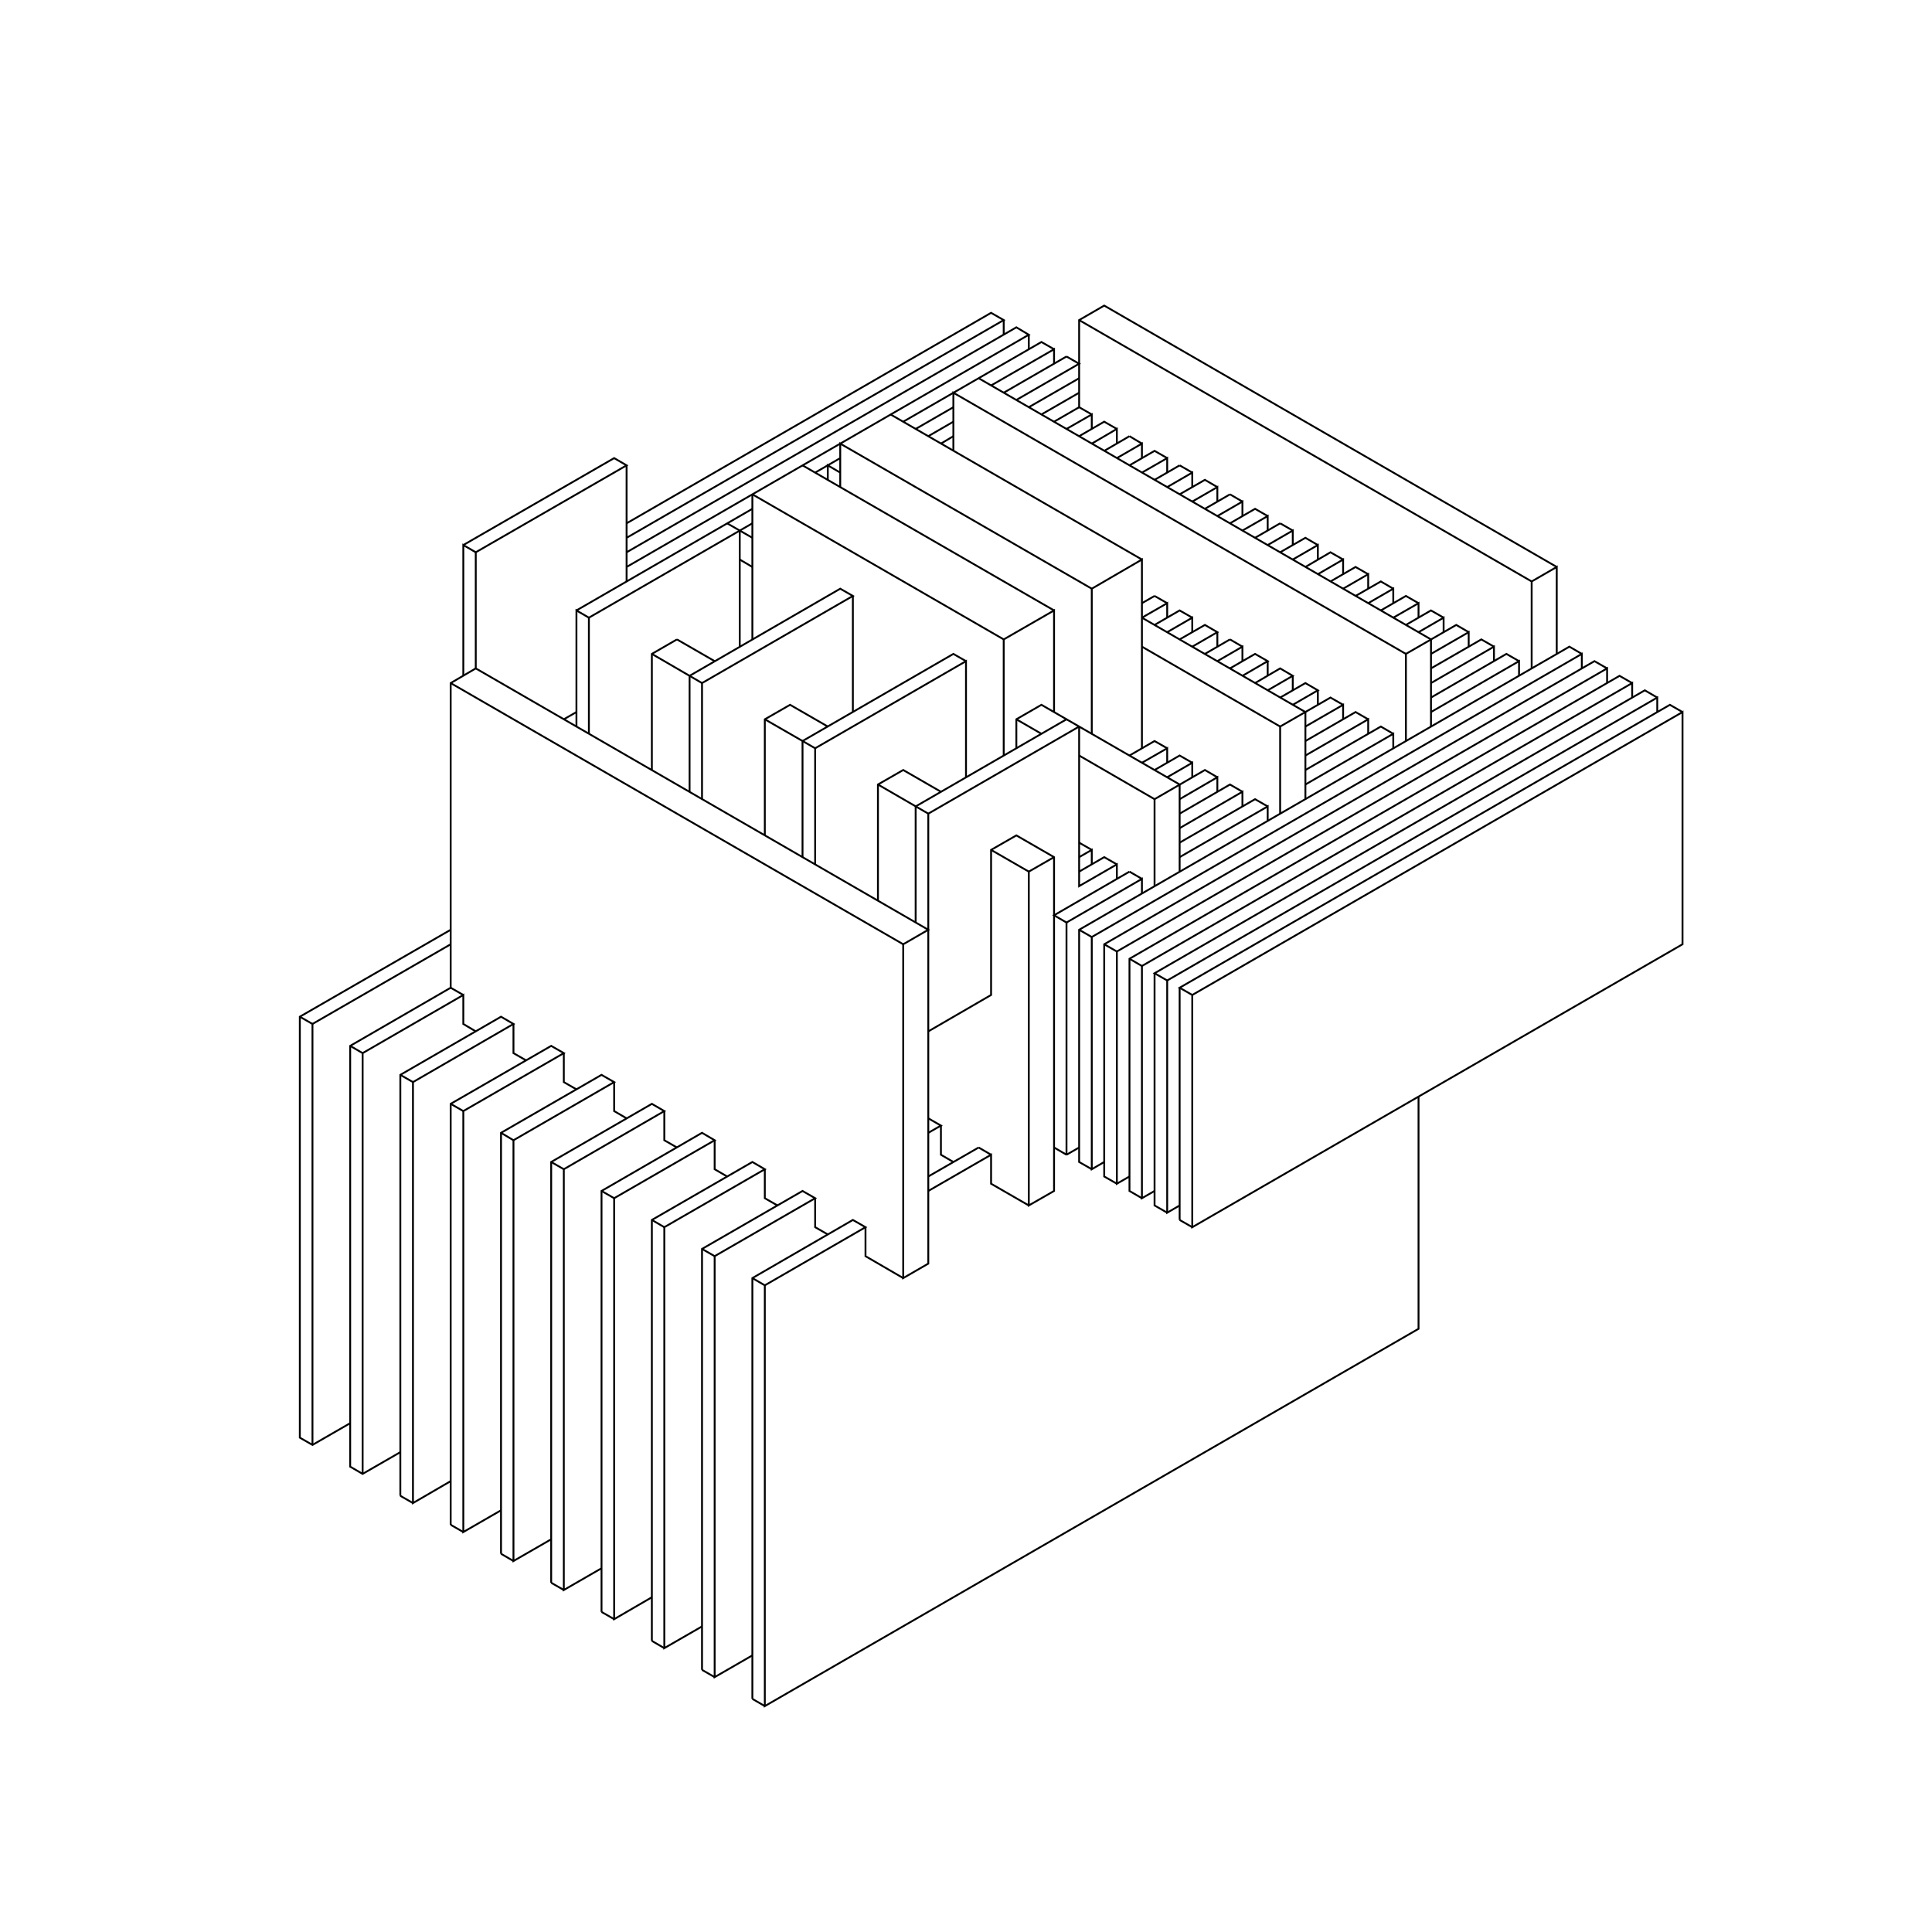 <svg version="1.0" xmlns="http://www.w3.org/2000/svg" viewBox="-20 -20 1040 1040">
<path d="M229.4 273.4L310.6 226.6L317.3 230.5L236.1 277.3L236.1 339.8L222.6 347.7L222.6 511.7L168.5 543.0L168.5 769.5L175.2 773.4L195.5 761.7" stroke-width="1.0" stroke="#000000" fill="none"/>
<path d="M195.5 785.2L195.5 558.6L249.7 527.3L256.4 531.2L202.3 562.5L202.3 789.1L222.6 777.3" stroke-width="1.0" stroke="#000000" fill="none"/>
<path d="M222.6 800.8L222.6 574.2L276.7 543.0L283.5 546.9L229.4 578.1L229.4 804.7L249.7 793.0" stroke-width="1.0" stroke="#000000" fill="none"/>
<path d="M249.7 816.4L249.7 589.8L303.8 558.6L310.6 562.5L256.4 593.8L256.4 820.3L276.7 808.6" stroke-width="1.0" stroke="#000000" fill="none"/>
<path d="M276.7 832.0L276.7 605.5L330.9 574.2L337.6 578.1L283.5 609.4L283.5 835.9L303.8 824.2" stroke-width="1.0" stroke="#000000" fill="none"/>
<path d="M303.8 847.7L303.8 621.1L357.9 589.8L364.7 593.8L310.6 625.0L310.6 851.6L330.9 839.8" stroke-width="1.0" stroke="#000000" fill="none"/>
<path d="M330.9 863.3L330.9 636.7L385.0 605.5L391.7 609.4L337.6 640.6L337.6 867.2L357.9 855.5" stroke-width="1.0" stroke="#000000" fill="none"/>
<path d="M357.9 878.9L357.9 652.3L412.0 621.1L418.8 625.0L364.7 656.2L364.7 882.8L385.0 871.1" stroke-width="1.0" stroke="#000000" fill="none"/>
<path d="M385.0 894.5L385.0 668.0L439.1 636.7L445.9 640.6L391.7 671.9L391.7 898.4L743.6 695.3L743.6 570.3" stroke-width="1.0" stroke="#000000" fill="none"/>
<path d="M621.8 515.6L885.7 363.3L885.7 488.3L621.8 640.6L621.8 515.6L615.0 511.7L878.9 359.4L885.7 363.3" stroke-width="1.0" stroke="#000000" fill="none"/>
<path d="M872.1 363.3L872.1 355.5L608.3 507.8L608.3 632.8L615.0 628.9" stroke-width="1.0" stroke="#000000" fill="none"/>
<path d="M615.0 636.7L615.0 511.7" stroke-width="1.0" stroke="#000000" fill="none"/>
<path d="M608.3 507.8L601.5 503.9L865.4 351.6L872.1 355.5" stroke-width="1.0" stroke="#000000" fill="none"/>
<path d="M858.6 355.5L858.6 347.7L594.7 500.0L594.7 625.0L601.5 621.1" stroke-width="1.0" stroke="#000000" fill="none"/>
<path d="M594.7 625.0L588.0 621.1L588.0 496.1L851.8 343.8L858.6 347.7" stroke-width="1.0" stroke="#000000" fill="none"/>
<path d="M845.1 347.7L845.1 339.8L581.2 492.2L581.2 617.2L588.0 613.3" stroke-width="1.0" stroke="#000000" fill="none"/>
<path d="M581.2 617.2L574.4 613.3L574.4 488.3L838.3 335.9L845.1 339.8" stroke-width="1.0" stroke="#000000" fill="none"/>
<path d="M831.5 339.8L831.5 332.0L567.7 484.4L567.7 609.4L574.4 605.5" stroke-width="1.0" stroke="#000000" fill="none"/>
<path d="M567.7 609.4L560.9 605.5L560.9 480.5L824.8 328.1L831.5 332.0" stroke-width="1.0" stroke="#000000" fill="none"/>
<path d="M818.0 332.0L818.0 285.2L804.5 293.0L804.5 339.8" stroke-width="1.0" stroke="#000000" fill="none"/>
<path d="M797.7 343.8L797.7 335.9L750.3 363.3" stroke-width="1.0" stroke="#000000" fill="none"/>
<path d="M750.3 355.5L790.9 332.0L797.7 335.9" stroke-width="1.0" stroke="#000000" fill="none"/>
<path d="M784.2 335.9L784.2 328.1L750.3 347.7" stroke-width="1.0" stroke="#000000" fill="none"/>
<path d="M750.3 339.8L777.4 324.2L784.2 328.1" stroke-width="1.0" stroke="#000000" fill="none"/>
<path d="M770.6 328.1L770.6 320.3L750.3 332.0" stroke-width="1.0" stroke="#000000" fill="none"/>
<path d="M750.3 324.2L750.3 371.1" stroke-width="1.0" stroke="#000000" fill="none"/>
<path d="M736.8 378.9L736.8 332.0L763.9 316.4L770.6 320.3" stroke-width="1.0" stroke="#000000" fill="none"/>
<path d="M757.1 320.3L757.1 312.5L743.6 320.3" stroke-width="1.0" stroke="#000000" fill="none"/>
<path d="M750.3 324.2L506.8 183.6" stroke-width="1.0" stroke="#000000" fill="none"/>
<path d="M513.5 187.5L547.4 168.0L547.4 175.8" stroke-width="1.0" stroke="#000000" fill="none"/>
<path d="M547.4 168.0L540.6 164.1L466.2 207.0" stroke-width="1.0" stroke="#000000" fill="none"/>
<path d="M472.9 210.9L493.2 199.2" stroke-width="1.0" stroke="#000000" fill="none"/>
<path d="M493.2 207.0L479.7 214.8" stroke-width="1.0" stroke="#000000" fill="none"/>
<path d="M486.5 218.8L493.2 214.8" stroke-width="1.0" stroke="#000000" fill="none"/>
<path d="M493.2 222.7L493.2 191.4L736.8 332.0" stroke-width="1.0" stroke="#000000" fill="none"/>
<path d="M736.8 316.4L750.3 308.6L757.1 312.5" stroke-width="1.0" stroke="#000000" fill="none"/>
<path d="M743.6 312.5L743.6 304.7L730.0 312.5" stroke-width="1.0" stroke="#000000" fill="none"/>
<path d="M730.0 304.7L730.0 296.9L716.5 304.7" stroke-width="1.0" stroke="#000000" fill="none"/>
<path d="M723.3 308.6L736.8 300.8L743.6 304.7" stroke-width="1.0" stroke="#000000" fill="none"/>
<path d="M730.0 296.9L723.3 293.0L709.7 300.8" stroke-width="1.0" stroke="#000000" fill="none"/>
<path d="M703.0 296.9L716.5 289.1L716.5 296.9" stroke-width="1.0" stroke="#000000" fill="none"/>
<path d="M716.5 289.1L709.7 285.2L696.2 293.0" stroke-width="1.0" stroke="#000000" fill="none"/>
<path d="M689.4 289.1L703.0 281.2L703.0 289.1" stroke-width="1.0" stroke="#000000" fill="none"/>
<path d="M703.0 281.2L696.2 277.3L682.7 285.2" stroke-width="1.0" stroke="#000000" fill="none"/>
<path d="M675.9 281.2L689.4 273.4L689.4 281.2" stroke-width="1.0" stroke="#000000" fill="none"/>
<path d="M689.4 273.4L682.7 269.5L669.1 277.3" stroke-width="1.0" stroke="#000000" fill="none"/>
<path d="M675.9 273.4L675.9 265.6L662.4 273.4" stroke-width="1.0" stroke="#000000" fill="none"/>
<path d="M662.4 265.6L662.4 257.8L648.8 265.6" stroke-width="1.0" stroke="#000000" fill="none"/>
<path d="M642.1 261.7L655.6 253.9L662.4 257.8" stroke-width="1.0" stroke="#000000" fill="none"/>
<path d="M669.1 261.7L655.6 269.5" stroke-width="1.0" stroke="#000000" fill="none"/>
<path d="M648.8 257.8L648.8 250.0L635.3 257.8" stroke-width="1.0" stroke="#000000" fill="none"/>
<path d="M635.3 250.0L635.3 242.2L621.8 250.0" stroke-width="1.0" stroke="#000000" fill="none"/>
<path d="M615.0 246.1L628.6 238.3L635.3 242.2" stroke-width="1.0" stroke="#000000" fill="none"/>
<path d="M642.1 246.1L628.6 253.9" stroke-width="1.0" stroke="#000000" fill="none"/>
<path d="M621.8 242.2L621.8 234.4L608.3 242.2" stroke-width="1.0" stroke="#000000" fill="none"/>
<path d="M608.3 234.4L608.3 226.6L594.7 234.4" stroke-width="1.0" stroke="#000000" fill="none"/>
<path d="M588.0 230.5L601.5 222.7L608.3 226.6" stroke-width="1.0" stroke="#000000" fill="none"/>
<path d="M615.0 230.5L601.5 238.3" stroke-width="1.0" stroke="#000000" fill="none"/>
<path d="M594.7 226.6L594.7 218.8L581.2 226.6" stroke-width="1.0" stroke="#000000" fill="none"/>
<path d="M581.2 218.8L581.2 210.9L567.7 218.8" stroke-width="1.0" stroke="#000000" fill="none"/>
<path d="M560.9 214.8L574.4 207.0L581.2 210.9" stroke-width="1.0" stroke="#000000" fill="none"/>
<path d="M588.0 214.8L574.4 222.7" stroke-width="1.0" stroke="#000000" fill="none"/>
<path d="M567.7 210.9L567.7 203.1L554.1 210.9" stroke-width="1.0" stroke="#000000" fill="none"/>
<path d="M547.4 207.0L560.9 199.2L560.9 152.3L574.4 144.5L818.0 285.2" stroke-width="1.0" stroke="#000000" fill="none"/>
<path d="M804.5 293.0L560.9 152.3" stroke-width="1.0" stroke="#000000" fill="none"/>
<path d="M554.1 171.9L520.3 191.4" stroke-width="1.0" stroke="#000000" fill="none"/>
<path d="M527.1 195.3L560.9 175.8L554.1 171.9" stroke-width="1.0" stroke="#000000" fill="none"/>
<path d="M560.9 183.6L533.8 199.2" stroke-width="1.0" stroke="#000000" fill="none"/>
<path d="M540.6 203.1L560.9 191.4" stroke-width="1.0" stroke="#000000" fill="none"/>
<path d="M560.9 199.2L567.7 203.1" stroke-width="1.0" stroke="#000000" fill="none"/>
<path d="M588.0 214.8L594.7 218.8" stroke-width="1.0" stroke="#000000" fill="none"/>
<path d="M615.0 230.5L621.8 234.4" stroke-width="1.0" stroke="#000000" fill="none"/>
<path d="M642.1 246.1L648.8 250.0" stroke-width="1.0" stroke="#000000" fill="none"/>
<path d="M669.1 261.7L675.9 265.6" stroke-width="1.0" stroke="#000000" fill="none"/>
<path d="M642.1 324.2L628.6 332.0" stroke-width="1.0" stroke="#000000" fill="none"/>
<path d="M635.3 335.9L648.8 328.1L648.8 335.9" stroke-width="1.0" stroke="#000000" fill="none"/>
<path d="M642.1 339.8L655.6 332.0L662.4 335.9L648.8 343.8" stroke-width="1.0" stroke="#000000" fill="none"/>
<path d="M655.6 347.7L669.1 339.8L675.9 343.8L662.4 351.6" stroke-width="1.0" stroke="#000000" fill="none"/>
<path d="M662.4 343.8L662.4 335.9" stroke-width="1.0" stroke="#000000" fill="none"/>
<path d="M675.9 343.8L675.9 351.6" stroke-width="1.0" stroke="#000000" fill="none"/>
<path d="M669.1 355.5L682.7 347.7L689.4 351.6L675.9 359.4" stroke-width="1.0" stroke="#000000" fill="none"/>
<path d="M682.7 363.3L682.7 410.2" stroke-width="1.0" stroke="#000000" fill="none"/>
<path d="M682.7 402.3L730.0 375.0L730.0 382.8" stroke-width="1.0" stroke="#000000" fill="none"/>
<path d="M730.0 375.0L723.3 371.1L682.7 394.5" stroke-width="1.0" stroke="#000000" fill="none"/>
<path d="M682.7 386.7L716.5 367.2L716.5 375.0" stroke-width="1.0" stroke="#000000" fill="none"/>
<path d="M716.5 367.2L709.7 363.3L682.7 378.9" stroke-width="1.0" stroke="#000000" fill="none"/>
<path d="M682.7 371.1L703.0 359.4L703.0 367.2" stroke-width="1.0" stroke="#000000" fill="none"/>
<path d="M703.0 359.4L696.2 355.5L669.1 371.1L669.1 418.0" stroke-width="1.0" stroke="#000000" fill="none"/>
<path d="M662.4 421.9L662.4 414.1L615.0 441.4" stroke-width="1.0" stroke="#000000" fill="none"/>
<path d="M615.0 433.6L655.6 410.2L662.4 414.1" stroke-width="1.0" stroke="#000000" fill="none"/>
<path d="M648.8 414.1L648.8 406.2L615.0 425.8" stroke-width="1.0" stroke="#000000" fill="none"/>
<path d="M615.0 418.0L642.1 402.3L648.8 406.2" stroke-width="1.0" stroke="#000000" fill="none"/>
<path d="M635.3 406.2L635.3 398.4L615.0 410.2" stroke-width="1.0" stroke="#000000" fill="none"/>
<path d="M615.0 402.3L615.0 449.2" stroke-width="1.0" stroke="#000000" fill="none"/>
<path d="M601.5 457.0L601.5 410.2L628.6 394.5L635.3 398.4" stroke-width="1.0" stroke="#000000" fill="none"/>
<path d="M621.8 398.4L621.8 390.6L608.3 398.4" stroke-width="1.0" stroke="#000000" fill="none"/>
<path d="M601.5 394.5L615.0 386.7L621.8 390.6" stroke-width="1.0" stroke="#000000" fill="none"/>
<path d="M608.3 390.6L608.3 382.8L594.7 390.6" stroke-width="1.0" stroke="#000000" fill="none"/>
<path d="M588.0 386.7L601.5 378.9L608.3 382.8" stroke-width="1.0" stroke="#000000" fill="none"/>
<path d="M594.7 382.8L594.7 281.2L567.7 296.9L567.7 375.0" stroke-width="1.0" stroke="#000000" fill="none"/>
<path d="M560.9 371.1L479.7 418.0L479.7 660.2L466.2 668.0L466.2 488.3L479.7 480.5L236.1 339.8" stroke-width="1.0" stroke="#000000" fill="none"/>
<path d="M229.4 343.8L229.4 273.4L236.1 277.3" stroke-width="1.0" stroke="#000000" fill="none"/>
<path d="M290.3 308.6L385.0 253.9" stroke-width="1.0" stroke="#000000" fill="none"/>
<path d="M385.0 261.7L297.0 312.5L297.0 375.0" stroke-width="1.0" stroke="#000000" fill="none"/>
<path d="M290.3 371.1L290.3 308.6L297.0 312.5" stroke-width="1.0" stroke="#000000" fill="none"/>
<path d="M317.3 293.0L317.3 230.5" stroke-width="1.0" stroke="#000000" fill="none"/>
<path d="M317.3 261.7L513.5 148.4L520.3 152.3L317.3 269.5" stroke-width="1.0" stroke="#000000" fill="none"/>
<path d="M317.3 277.3L527.1 156.2L533.8 160.2L317.3 285.2" stroke-width="1.0" stroke="#000000" fill="none"/>
<path d="M344.4 324.2L330.9 332.0L330.9 394.5" stroke-width="1.0" stroke="#000000" fill="none"/>
<path d="M351.2 406.2L351.2 343.8L432.3 296.9L439.1 300.8L357.9 347.7L357.9 410.2" stroke-width="1.0" stroke="#000000" fill="none"/>
<path d="M391.7 429.7L391.7 367.2L405.3 359.4L425.6 371.1" stroke-width="1.0" stroke="#000000" fill="none"/>
<path d="M418.8 382.8L500.0 335.9L500.0 398.4" stroke-width="1.0" stroke="#000000" fill="none"/>
<path d="M486.5 406.2L466.2 394.5L452.6 402.3L452.6 464.8" stroke-width="1.0" stroke="#000000" fill="none"/>
<path d="M472.9 476.6L472.9 414.1L554.1 367.2" stroke-width="1.0" stroke="#000000" fill="none"/>
<path d="M547.4 363.3L547.4 308.6L520.3 324.2L520.3 386.7" stroke-width="1.0" stroke="#000000" fill="none"/>
<path d="M527.1 382.8L527.1 367.2L540.6 359.4L615.0 402.3" stroke-width="1.0" stroke="#000000" fill="none"/>
<path d="M601.5 410.2L560.9 386.7" stroke-width="1.0" stroke="#000000" fill="none"/>
<path d="M560.9 371.1L560.9 457.0L581.2 445.3L581.2 453.1" stroke-width="1.0" stroke="#000000" fill="none"/>
<path d="M588.0 449.2L547.4 472.7L554.1 476.6L594.7 453.1L594.7 460.9" stroke-width="1.0" stroke="#000000" fill="none"/>
<path d="M594.7 453.1L588.0 449.2" stroke-width="1.0" stroke="#000000" fill="none"/>
<path d="M581.2 445.3L574.4 441.4L560.9 449.2" stroke-width="1.0" stroke="#000000" fill="none"/>
<path d="M567.7 445.3L567.7 437.5L560.9 441.4" stroke-width="1.0" stroke="#000000" fill="none"/>
<path d="M567.7 437.5L560.9 433.6" stroke-width="1.0" stroke="#000000" fill="none"/>
<path d="M547.4 441.4L533.8 449.2L533.8 628.9L547.4 621.1L547.4 441.4L527.1 429.7L513.5 437.5L513.5 515.6L479.7 535.2" stroke-width="1.0" stroke="#000000" fill="none"/>
<path d="M479.7 582.0L486.5 585.9L479.7 589.8" stroke-width="1.0" stroke="#000000" fill="none"/>
<path d="M486.5 585.9L486.5 601.6L493.2 605.5" stroke-width="1.0" stroke="#000000" fill="none"/>
<path d="M506.8 597.7L479.7 613.3" stroke-width="1.0" stroke="#000000" fill="none"/>
<path d="M479.7 621.1L513.5 601.6L513.5 617.2L533.8 628.9" stroke-width="1.0" stroke="#000000" fill="none"/>
<path d="M554.1 601.6L560.9 597.7" stroke-width="1.0" stroke="#000000" fill="none"/>
<path d="M554.1 601.6L554.1 476.6" stroke-width="1.0" stroke="#000000" fill="none"/>
<path d="M560.9 480.5L567.7 484.4" stroke-width="1.0" stroke="#000000" fill="none"/>
<path d="M574.4 488.3L581.2 492.2" stroke-width="1.0" stroke="#000000" fill="none"/>
<path d="M588.0 496.1L594.7 500.0" stroke-width="1.0" stroke="#000000" fill="none"/>
<path d="M601.5 503.9L601.5 628.9L608.3 632.8" stroke-width="1.0" stroke="#000000" fill="none"/>
<path d="M615.0 636.7L621.8 640.6" stroke-width="1.0" stroke="#000000" fill="none"/>
<path d="M554.1 601.6L547.4 597.7" stroke-width="1.0" stroke="#000000" fill="none"/>
<path d="M513.5 601.6L506.8 597.7" stroke-width="1.0" stroke="#000000" fill="none"/>
<path d="M445.9 640.6L445.9 656.2L466.2 668.0" stroke-width="1.0" stroke="#000000" fill="none"/>
<path d="M425.6 644.5L418.8 640.6L418.8 625.0" stroke-width="1.0" stroke="#000000" fill="none"/>
<path d="M398.5 628.9L391.7 625.0L391.7 609.4" stroke-width="1.0" stroke="#000000" fill="none"/>
<path d="M371.4 613.3L364.7 609.4L364.7 593.8" stroke-width="1.0" stroke="#000000" fill="none"/>
<path d="M344.4 597.7L337.6 593.8L337.6 578.1" stroke-width="1.0" stroke="#000000" fill="none"/>
<path d="M317.3 582.0L310.6 578.1L310.6 562.5" stroke-width="1.0" stroke="#000000" fill="none"/>
<path d="M290.3 566.4L283.5 562.5L283.5 546.9" stroke-width="1.0" stroke="#000000" fill="none"/>
<path d="M263.2 550.8L256.4 546.9L256.4 531.2" stroke-width="1.0" stroke="#000000" fill="none"/>
<path d="M236.1 535.2L229.4 531.2L229.4 515.6L175.2 546.9L175.2 773.4" stroke-width="1.0" stroke="#000000" fill="none"/>
<path d="M195.5 785.2L202.3 789.1" stroke-width="1.0" stroke="#000000" fill="none"/>
<path d="M222.6 800.8L229.4 804.7" stroke-width="1.0" stroke="#000000" fill="none"/>
<path d="M249.7 816.4L256.4 820.3" stroke-width="1.0" stroke="#000000" fill="none"/>
<path d="M276.7 832.0L283.5 835.9" stroke-width="1.0" stroke="#000000" fill="none"/>
<path d="M303.8 847.7L310.6 851.6" stroke-width="1.0" stroke="#000000" fill="none"/>
<path d="M330.9 863.3L337.6 867.2" stroke-width="1.0" stroke="#000000" fill="none"/>
<path d="M357.9 878.9L364.7 882.8" stroke-width="1.0" stroke="#000000" fill="none"/>
<path d="M385.0 894.5L391.7 898.4" stroke-width="1.0" stroke="#000000" fill="none"/>
<path d="M391.7 671.9L385.0 668.0" stroke-width="1.0" stroke="#000000" fill="none"/>
<path d="M364.7 656.2L357.9 652.3" stroke-width="1.0" stroke="#000000" fill="none"/>
<path d="M337.6 640.6L330.9 636.7" stroke-width="1.0" stroke="#000000" fill="none"/>
<path d="M310.6 625.0L303.8 621.1" stroke-width="1.0" stroke="#000000" fill="none"/>
<path d="M283.5 609.4L276.7 605.5" stroke-width="1.0" stroke="#000000" fill="none"/>
<path d="M256.4 593.8L249.7 589.8" stroke-width="1.0" stroke="#000000" fill="none"/>
<path d="M229.4 578.1L222.6 574.2" stroke-width="1.0" stroke="#000000" fill="none"/>
<path d="M202.3 562.5L195.5 558.6" stroke-width="1.0" stroke="#000000" fill="none"/>
<path d="M175.2 546.9L168.5 543.0" stroke-width="1.0" stroke="#000000" fill="none"/>
<path d="M148.2 531.2L222.6 488.3" stroke-width="1.0" stroke="#000000" fill="none"/>
<path d="M222.6 480.5L141.4 527.3L141.4 753.9L148.2 757.8L168.5 746.1" stroke-width="1.0" stroke="#000000" fill="none"/>
<path d="M148.2 757.8L148.2 531.2L141.4 527.3" stroke-width="1.0" stroke="#000000" fill="none"/>
<path d="M222.6 511.7L229.4 515.6" stroke-width="1.0" stroke="#000000" fill="none"/>
<path d="M283.5 367.2L290.3 363.3" stroke-width="1.0" stroke="#000000" fill="none"/>
<path d="M330.9 332.0L357.9 347.7" stroke-width="1.0" stroke="#000000" fill="none"/>
<path d="M364.7 335.9L344.4 324.2" stroke-width="1.0" stroke="#000000" fill="none"/>
<path d="M378.2 328.1L378.2 265.6" stroke-width="1.0" stroke="#000000" fill="none"/>
<path d="M371.4 261.7L385.0 269.5" stroke-width="1.0" stroke="#000000" fill="none"/>
<path d="M378.2 281.2L385.0 285.2" stroke-width="1.0" stroke="#000000" fill="none"/>
<path d="M385.0 246.1L385.0 324.2" stroke-width="1.0" stroke="#000000" fill="none"/>
<path d="M391.7 367.2L418.8 382.8L418.8 445.3" stroke-width="1.0" stroke="#000000" fill="none"/>
<path d="M412.0 441.4L412.0 378.9L493.2 332.0L500.0 335.9" stroke-width="1.0" stroke="#000000" fill="none"/>
<path d="M520.3 324.2L385.0 246.1" stroke-width="1.0" stroke="#000000" fill="none"/>
<path d="M412.0 230.5L547.4 308.6" stroke-width="1.0" stroke="#000000" fill="none"/>
<path d="M567.7 296.9L432.3 218.8L432.3 242.2" stroke-width="1.0" stroke="#000000" fill="none"/>
<path d="M425.6 238.3L425.6 230.5L432.3 234.4" stroke-width="1.0" stroke="#000000" fill="none"/>
<path d="M432.3 226.6L418.8 234.4" stroke-width="1.0" stroke="#000000" fill="none"/>
<path d="M459.4 203.1L594.7 281.2" stroke-width="1.0" stroke="#000000" fill="none"/>
<path d="M601.5 300.8L594.7 304.7" stroke-width="1.0" stroke="#000000" fill="none"/>
<path d="M594.7 312.5L608.3 304.7L608.3 312.5" stroke-width="1.0" stroke="#000000" fill="none"/>
<path d="M608.3 320.3L621.8 312.5L621.8 320.3" stroke-width="1.0" stroke="#000000" fill="none"/>
<path d="M615.0 324.2L628.6 316.4L635.3 320.3L621.8 328.1" stroke-width="1.0" stroke="#000000" fill="none"/>
<path d="M635.3 328.1L635.3 320.3" stroke-width="1.0" stroke="#000000" fill="none"/>
<path d="M642.1 324.2L648.8 328.1" stroke-width="1.0" stroke="#000000" fill="none"/>
<path d="M621.8 312.5L615.0 308.6L601.5 316.4" stroke-width="1.0" stroke="#000000" fill="none"/>
<path d="M594.7 312.5L682.7 363.3" stroke-width="1.0" stroke="#000000" fill="none"/>
<path d="M689.4 359.4L689.4 351.6" stroke-width="1.0" stroke="#000000" fill="none"/>
<path d="M669.1 371.1L594.7 328.1" stroke-width="1.0" stroke="#000000" fill="none"/>
<path d="M608.3 304.7L601.5 300.8" stroke-width="1.0" stroke="#000000" fill="none"/>
<path d="M540.6 375.0L527.1 367.2" stroke-width="1.0" stroke="#000000" fill="none"/>
<path d="M479.7 418.0L452.6 402.3" stroke-width="1.0" stroke="#000000" fill="none"/>
<path d="M439.1 363.3L439.1 300.8" stroke-width="1.0" stroke="#000000" fill="none"/>
<path d="M513.5 437.5L533.8 449.2" stroke-width="1.0" stroke="#000000" fill="none"/>
<path d="M466.2 488.3L222.6 347.7" stroke-width="1.0" stroke="#000000" fill="none"/>
<path d="M520.3 160.2L520.3 152.3" stroke-width="1.0" stroke="#000000" fill="none"/>
<path d="M533.8 160.2L533.8 168.0" stroke-width="1.0" stroke="#000000" fill="none"/>
</svg>
